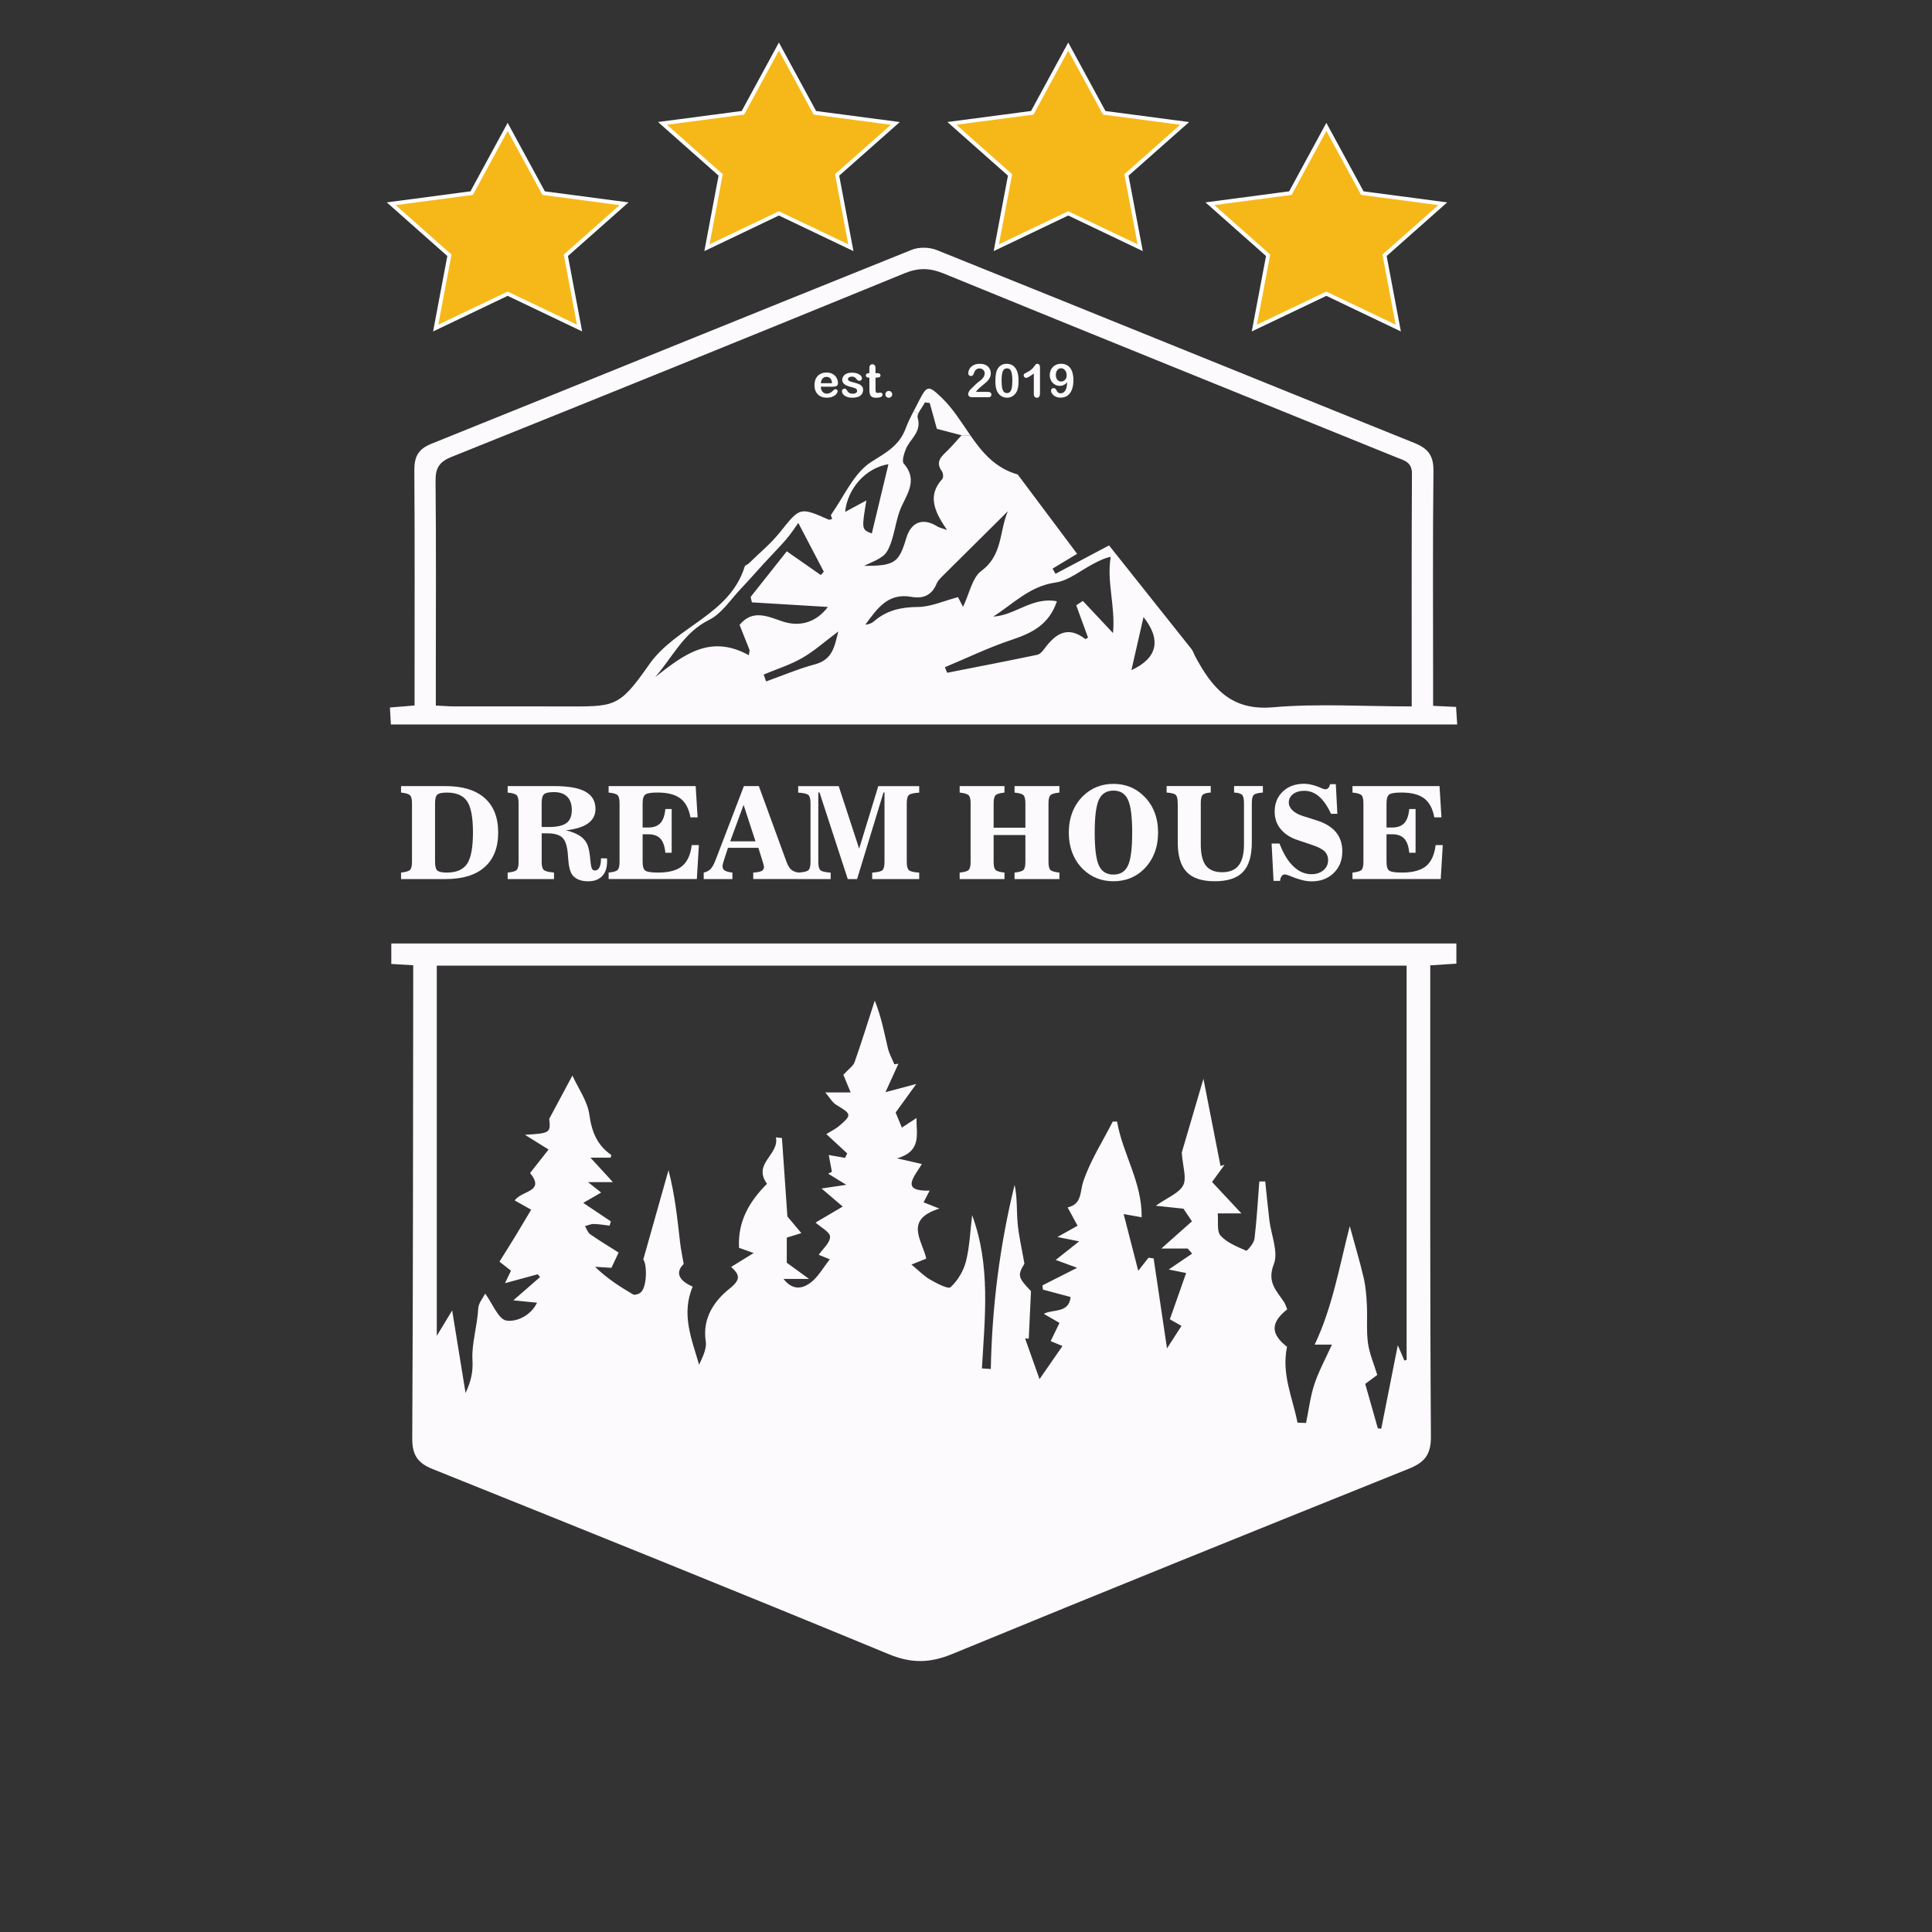 <?xml version="1.0" encoding="utf-8"?>
<!-- Generator: Adobe Illustrator 23.0.1, SVG Export Plug-In . SVG Version: 6.00 Build 0)  -->
<svg version="1.1" id="Layer_1" xmlns="http://www.w3.org/2000/svg" xmlns:xlink="http://www.w3.org/1999/xlink" x="0px" y="0px"
	 viewBox="0 0 500 500" style="enable-background:new 0 0 500 500;" xml:space="preserve">
<rect x="0" y="0" width="500" height="500" fill="#333333" stroke="none"/>
<style type="text/css">
	.st0{fill:#FCFAFC;}
	.st1{fill:#F6B819;stroke:#FFFFFF;stroke-miterlimit:10;}
</style>
<g id="XMLID_1_">
	<g>
		<path class="st0" d="M377.12,187.49H101.16c-0.08-1.35-0.15-2.71-0.25-4.39c2.12-0.17,4.04-0.33,6.38-0.52v-4.72
			c0-18.72,0.07-37.44-0.06-56.16c-0.02-3.46,0.98-5.46,4.36-6.83c41.48-16.7,82.9-33.56,124.39-50.23
			c1.86-0.75,4.56-0.69,6.44,0.07c41.23,16.57,82.38,33.33,123.6,49.92c3.56,1.43,5,3.27,4.96,7.24
			c-0.21,18.44-0.09,36.87-0.09,55.31v5.49c2.28,0.11,3.96,0.19,5.94,0.28C376.93,184.43,377.01,185.79,377.12,187.49z
			 M365.41,122.55c0.01-3.01-2.06-3.39-4-4.18c-39.08-15.84-78.17-31.63-117.2-47.59c-3.58-1.46-6.52-1.53-10.13-0.05
			c-39.02,15.97-78.1,31.81-117.23,47.52c-3.25,1.3-4.17,2.95-4.13,6.3c0.17,16.73,0.07,33.46,0.07,50.19v7.85
			c1.84,0.09,3.23,0.22,4.63,0.22c9.29,0.02,18.58,0.01,27.88,0.01c13.83,0,14.69,0.6,22.68-10.82
			c6.97-9.97,20.86-12.76,24.75-25.39c0.1-0.32,0.71-0.47,1.01-0.76c2.72-2.67,5.72-5.12,8.09-8.08c5.22-6.51,5.09-6.61,12.64-3.29
			c0.19,0.09,0.5-0.09,0.89-0.17c-0.11-0.4-0.41-0.91-0.27-1.11c3.36-4.73,5.88-10.82,10.43-13.68c3.87-2.43,7.21-4.22,8.85-8.6
			c0.58-1.56,1.32-3.06,2.1-4.54l1.2,0.61c-0.19,0.42-0.27,0.81-0.17,1.15c1.09,3.69-1.99,5.43-3.06,8.08
			c-0.47,1.17-1.1,3.11-0.55,3.74c3.36,3.86,1.39,7.09-0.41,10.76c-1.39,2.84-1.74,6.19-2.73,9.25c-0.44,1.36-1.04,2.92-2.07,3.78
			c-1.43,1.19-3.34,1.82-5.04,2.69c7.89,0.02,9-0.8,10.89-7.14c1.27-4.27,4.34-5.41,8.1-3.03c0.38,0.24,0.86,0.32,2.47,0.9
			c-3.38-4.9-5.1-8.97-1.24-13.2c0.33-0.36,0.25-1.54-0.09-2c-1.82-2.49-0.1-3.86,1.46-5.38c1.07-1.04,2.02-2.19,3.62-3.94
			l2.29,0.03c3.05,4.4,6.42,8.47,12.24,10.11c5.08,6.79,10.16,13.57,15.38,20.54c-2.6,1.56-4.47,2.69-6.35,3.82
			c0.25,0.45,0.51,0.9,0.75,1.35c4.59-2.43,9.18-4.87,13.86-7.35c7.17,9,14.27,17.91,21.34,26.83c0.43,0.55,0.63,1.28,0.97,1.91
			c4.28,7.97,9.14,14.09,19.99,13.16c11.74-1.02,23.65-0.23,36.03-0.23C365.35,162.28,365.3,142.41,365.41,122.55z M292.81,173.43
			c6.75-3.1,7.79-7.84,3.13-13.74C294.92,164.14,293.9,168.65,292.81,173.43z M288.05,163.84c0.64-7.07-1.69-13.23-0.6-19.74
			c-1.94,0.44-3.23,1.16-4.54,1.84c-3.24,1.68-6.35,4.34-9.76,4.82c-6.71,0.94-10.96,5.57-16.11,8.81
			c5.69-0.29,10.07-5.19,16.49-3.96c-2.09,6.17-6.58,8.26-11.79,10c-5.87,1.96-11.48,4.68-17.2,7.06c0.2,0.48,0.39,0.96,0.59,1.44
			c7.77-1.53,15.55-3.03,23.31-4.65c0.72-0.15,1.41-0.96,1.9-1.63c2.83-3.83,5.99-5.98,10.53-2.45c0.09,0.06,0.45-0.23,0.71-0.37
			c-1.02-2.8-2.03-5.58-3.05-8.36c0.57-0.38,1.14-0.76,1.71-1.13C282.68,158.12,285.12,160.73,288.05,163.84z M253.98,147.74
			c5.57-4.12,4.61-10.23,6.85-15.43c-5.79,5.74-11.34,11.23-16.87,16.74c-0.6,0.6-1.26,1.26-1.57,2.02
			c-1.24,2.98-3.48,3.95-6.49,3.4c-6.14-1.13-8.97,3.14-11.95,7.2c0.86-0.08,1.64-0.36,2.22-0.86c3.29-2.88,7.04-3.69,11.41-3.73
			c3.31-0.02,6.6-1.56,10.35-2.54c0.01,0.02,0.55,1.06,1.3,2.51C250.92,153.56,251.6,149.5,253.98,147.74z M225.62,138.07
			c1.4-5.8,2.79-11.59,4.31-17.94c-5.92,0.97-10.61,6.33-11.21,12.35c1.94-1.05,3.72-2.01,5.5-2.97
			C222.97,137.02,222.97,137.02,225.62,138.07z M210.94,171.92c4.46-1.2,5.03-4.48,6-8.49c-3.49,2.61-6.23,5.08-9.36,6.87
			c-3.11,1.78-6.61,2.87-9.94,4.27c0.2,0.59,0.41,1.19,0.62,1.78C202.48,174.85,206.63,173.08,210.94,171.92z M214.26,157.08
			c-6.56-0.4-13.11-0.79-19.67-1.19c-0.11-0.47-0.22-0.94-0.33-1.4c3.13-3.95,6.26-7.91,9.36-11.81c3.2,2.24,6,4.19,8.8,6.14
			c0.26-0.29,0.52-0.58,0.78-0.87c-2.13-4.08-4.27-8.16-6.6-12.61c-0.77,1.06-1.84,2.73-3.11,4.22c-0.46,0.54-0.93,1.06-1.41,1.58
			c-1.43,1.57-2.92,3.09-4.35,4.65c-1.99,2.16-3.91,4.39-5.93,6.51c-2.69,2.81-4.99,6.49-8.29,8.13c-6.64,3.3-9.43,9.66-13.97,14.82
			c7.17-5.59,14.11-11.29,24.26-5.68c0.07-0.44,0.14-0.87,0.2-1.31c-0.86-2.17-1.72-4.33-2.6-6.53c3.29-4.07,7.22-2.25,10.94-0.96
			C206.91,162.34,211.16,161.15,214.26,157.08z"/>
		<path class="st0" d="M376.91,244.17v5.22c-2.2,0.15-4.28,0.28-6.76,0.44v6.53c0.01,38.46-0.09,76.93,0.17,115.39
			c0.04,4.77-1.69,6.74-5.75,8.37c-39.39,15.84-78.76,31.72-118.02,47.89c-5.82,2.41-10.64,2.54-16.57,0.08
			c-39.23-16.22-78.62-32.08-118.02-47.9c-3.96-1.59-5.29-3.72-5.27-7.96c0.21-39.18,0.2-78.36,0.25-117.54v-4.88
			c-2.03-0.12-3.7-0.22-5.67-0.34v-5.3H376.91z M364.03,351.97V249.91H113.04v95.8c1.53-2.52,2.51-4.15,3.98-6.56
			c1.22,7.53,2.31,14.19,3.47,21.37c1.43-3.14,1.96-5.39,1.78-8.7c-0.23-4.06,1.26-8.71,1.5-13.22c0.07-1.37,1.23-2.68,1.8-3.83
			c1.91,2.61,3.41,6.66,5.49,6.99c2.76,0.43,6.42-1.43,7.92-4.62c-1.95-0.2-3.66-0.36-6.13-0.61c2.97-2.59,4.95-4.31,6.93-6.04
			c-0.22-0.23-0.44-0.47-0.66-0.7c-2.65,0.72-5.29,1.44-8.43,2.3c0.69-1.44,1.14-2.39,1.55-3.24c-1.15-0.89-2.1-1.64-2.98-2.33
			c1.55-2.49,2.91-4.63,4.23-6.8c1.39-2.29,2.75-4.59,3.98-6.65c-1.56-0.88-2.92-1.64-4.27-2.4c1.92-2.67,7.96-2.15,3.99-7.1
			c1.38-1.75,2.76-3.5,4.78-6.07c-1.91-1.19-3.58-2.24-6.11-3.82c6.54-0.37,6.67-0.54,6.28-4.12c2.55-4.77,4.36-8.14,6-11.21
			c1.56,3.41,3.91,6.63,4.38,10.1c0.62,4.45,2.01,7.92,5.67,10.45c0.05,0.03-0.06,0.27-0.16,0.7h-5.22
			c1.88,2.05,3.47,3.77,5.81,6.33h-6.45c1.51,1.19,2.42,1.91,3.41,2.7c-1.47,0.85-2.65,1.53-4.63,2.68
			c2.77,1.85,4.95,3.32,7.14,4.78c-0.11,0.37-0.22,0.74-0.32,1.11c-1.38-0.16-2.75-0.41-4.12-0.43c-0.75-0.01-1.51,0.36-2.26,0.56
			c0.44,0.71,0.73,1.67,1.37,2.11c2.43,1.69,4.97,3.21,7.34,4.72c-0.75,1.59-1.29,2.75-1.86,3.96c-1.33-0.09-2.79-0.18-4.25-0.28
			c3.06,2.98,6.4,5.13,9.82,7.14c0.42,0.25,1.42-0.04,1.9-0.4c1.86-1.4,1.72-7.6,0.77-8.61c2.3-8.14,4.42-15.63,6.53-23.12
			c1.66,6.34,2.3,12.57,3.01,18.8c0.18,1.59,0.53,3.17,0.92,5.47c-2.39,2.33-1.01,4.44,2.33,5.85c-3.04,7.19-0.24,13.63,1.66,20.22
			c0.91-2,2.01-4.13,1.72-6.03c-0.93-6.01,2.21-10.51,6.13-13.63c3.12-2.49,2.57-3.65,0.45-5.66c1.89-1.17,3.53-2.18,5.83-3.59
			c-2.19-0.77-3.31-1.17-3.8-1.34c-0.36-6.93,2.7-12,7.24-16.58c-3.8-5.24,3.21-7.47,2.31-12.02c0.52,0.06,1.04,0.13,1.56,0.19
			c0.46,6.64,0.92,13.28,1.41,20.29c0.86,1.03,2.09,2.5,3.61,4.31c-1.95,0.6-3.33,1.02-3.77,1.16v6.5c1.39,1.02,3.09,2.25,5.76,4.19
			h-6.61c2.55,3.28,5.18,2.33,6.99,0.99c1.97-1.47,3.25-3.86,5-6.06c-1.26-0.51-2.13-0.87-2.87-1.17c1.08-1.55,2.94-3.12,2.93-4.67
			c0-1.22-2.4-2.44-3.75-3.67c2.36-1.4,4.66-2.74,7.03-4.14c-2.11-1.81-3.62-3.09-5.48-4.68c2.19-0.33,3.64-0.54,6.4-0.95
			c-2.32-1.42-3.5-2.15-4.69-2.88c0.32-0.16,0.64-0.33,0.97-0.49c-0.28-1.47-0.55-2.95-0.82-4.35c1.4,0.24,2.81,0.5,4.22,0.75
			c0.19-0.39,0.37-0.77,0.56-1.16c-1.78-1.65-3.57-3.3-5.41-5c1.39-0.86,2.4-1.33,3.22-2.02c3.46-2.95,3.36-3.14-0.61-5.52
			c-1.05-0.63-1.73-1.9-2.88-3.24h6.57c-0.93-2.25-1.61-3.88-1.89-4.56c1.38-1.52,2.55-2.26,2.91-3.29
			c1.86-5.27,3.5-10.61,5.22-15.92c1.68,4.19,2.45,8.27,3.39,12.31c0.34,1.44,1.11,2.79,1.68,4.18c0.35-0.05,0.7-0.1,1.05-0.14
			c-1.01,2.21-2.01,4.42-3.35,7.35c2.82-0.75,4.78-1.27,7.98-2.12c-2.31,3.2-3.79,5.24-5.35,7.39c0.49,1.17,1.01,2.44,1.62,3.91
			c1.34-0.88,2.53-1.67,3.78-2.49c-0.06,4.19,1.44,8.56-5.02,10.44c3.03,0.69,4.55,1.04,6.42,1.47c-2.12,3.46-5.59,7.09,2,6.89
			c-0.62,1.2-1.1,2.11-1.57,3.02c1.24,0.49,2.17,0.86,4.09,1.62c-9.27,2.91-4.41,8.24-3.39,12.95c-1.05,0.42-2.05,0.82-3.83,1.54
			c1.92,1.58,3.23,2.98,4.82,3.88c1.7,0.97,4.65,2.56,5.31,1.96c1.84-1.68,3.35-4.21,3.97-6.67c0.97-3.87,1.11-7.96,1.6-11.95
			c4.84,13.1,3.29,26.4,2.53,39.65c0.76,0.06,1.53,0.11,2.3,0.16c0.31-16.14,2.32-32.01,6.16-47.66c0.72,3.32,0.5,6.62,0.78,9.88
			c0.27,3.22,1.05,6.39,1.76,10.51c-1.8,3-1.71,3.57,1.7,7.11c-0.21,4.44-0.4,8.38-0.58,12.32c-0.32-0.02-0.63-0.05-0.95-0.08
			c1.21,3.39,2.41,6.77,3.74,10.54c2.11-3.04,3.96-5.72,5.94-8.57c-1.1-0.45-2.11-0.87-3.06-1.27c0.73-1.51,1.45-2.98,2.29-4.71
			c-1.47-0.84-2.87-1.65-4.06-2.34c2.2-1.29,6.5-0.02,6.93-4.36c-2.5-0.67-4.83-1.3-7.16-1.92c-0.04-0.37-0.08-0.73-0.12-1.1
			c2.8-1.42,5.61-2.84,8.98-4.54c-2.39-0.88-3.84-1.41-5.55-2.04c2.21-1.75,3.87-3.07,6.07-4.81c-2.26-0.45-3.55-0.7-5.63-1.12
			c2.2-1.23,3.64-2.04,5.22-2.92c-0.9-1.66-1.71-3.15-2.58-4.74c3.78-0.87,3.13-3.98,4.06-6.73c1.82-5.41,5.01-10.35,7.62-15.48
			h1.12c1.43,8.33,6.49,15.68,6.36,24.76c-1.87-0.33-3.2-0.57-4.66-0.83c1.25,4.86,2.41,9.36,3.78,14.68
			c1.3-1.66,1.97-2.52,2.65-3.38c0.44,0.06,0.88,0.11,1.33,0.17c1.12,7.56,2.24,15.12,3.46,23.29c1.44-2.23,2.56-3.97,3.75-5.82
			c-1.12-0.64-1.92-1.09-3.01-1.71c1.43-4.07,2.81-8,4.21-11.97c-0.91-0.18-2.36-0.48-4.51-0.91c2.4-1.62,4.23-2.87,6.06-4.11
			c-0.38-0.44-0.77-0.87-1.15-1.32h-6.82c3.13-2.77,5.51-4.89,7.93-7.04c-0.98-1.46-1.8-2.67-2.2-3.27
			c-2.55-0.27-4.43-0.47-7.16-0.76c3.12-2.2,6.04-3.26,7.09-5.3c0.96-1.86-0.11-4.77-0.37-8.46c1.53-5.22,3.45-11.76,5.61-19.1
			c1.59,8.1,3,15.33,4.42,22.56c0.35-0.09,0.69-0.19,1.04-0.29c-1.12,1.54-2.24,3.07-3.23,4.43c2.63,2.81,4.88,5.23,7.6,8.14h-6.13
			c0.2,2.12-0.29,4.62,0.73,5.75c1.66,1.83,4.27,2.86,6.63,3.9c0.25,0.11,2.01-1.92,2.15-3.08c0.6-4.92,0.86-9.88,1.25-14.83
			c0.51,0,1.02-0.01,1.53-0.02c0.35,3.33,0.68,6.67,1.07,10c0.46,3.86,2.4,8.26,1.15,11.43c-1.82,4.66,0.7,6.84,2.65,9.79
			c0.38,0.58,0.56,1.29,0.82,1.89c-4.37,3.46-4.29,6.37-0.05,9.69c-1.48,7.12,1.48,13.22,2.71,19.63c0.74,0.03,1.48,0.06,2.22,0.09
			c0.69-3.35,1.09-6.79,2.15-10.02c1.12-3.38,2.86-6.55,4.54-10.26h-4.46c4.59-9.69,6.29-19.8,9.08-30.67
			c1.39,5.1,2.63,9.21,3.6,13.38c0.52,2.24,0.71,4.59,0.82,6.9c0.18,3.33-0.15,6.71,0.29,9.99c0.38,2.74,1.53,5.36,2.41,8.25
			c-1,0.74-2.09,1.55-3.12,2.31c1.13,3.99,2.2,7.75,3.27,11.52c0.29,0.02,0.59,0.05,0.88,0.07c1.35-6.83,2.71-13.65,4.28-21.59
			c0.9,2.08,1.3,3.02,1.7,3.94C363.65,352.06,363.84,352.01,364.03,351.97z"/>
		<path class="st0" d="M251.14,112.68l-2.29-0.03c-2.7-0.7-4.53-1.18-6.39-1.66c-0.59-2.14-1.23-4.42-1.85-6.7
			c-0.42-0.05-0.83-0.1-1.24-0.15c-0.46,0.92-1.3,1.95-1.7,2.85l-1.2-0.61c0.47-0.93,0.97-1.86,1.44-2.79
			c2.01-3.95,2.48-3.81,5.7-0.76C246.59,105.65,248.77,109.26,251.14,112.68z"/>
	</g>
	<g>
	</g>
</g>
<g>
	<path class="st0" d="M215.55,100.08h-3.13c0,0.36,0.08,0.68,0.22,0.96s0.33,0.49,0.57,0.63s0.5,0.21,0.78,0.21
		c0.19,0,0.37-0.02,0.52-0.07s0.31-0.12,0.46-0.21s0.29-0.2,0.41-0.31s0.29-0.26,0.49-0.45c0.08-0.07,0.2-0.11,0.35-0.11
		c0.16,0,0.3,0.04,0.4,0.13s0.15,0.22,0.15,0.38c0,0.14-0.06,0.31-0.17,0.51s-0.28,0.38-0.51,0.56s-0.52,0.33-0.86,0.44
		s-0.74,0.18-1.19,0.18c-1.03,0-1.83-0.29-2.4-0.88s-0.86-1.38-0.86-2.38c0-0.47,0.07-0.91,0.21-1.32s0.35-0.75,0.62-1.04
		s0.6-0.51,1-0.67s0.83-0.23,1.31-0.23c0.63,0,1.16,0.13,1.61,0.4s0.78,0.6,1,1.02s0.33,0.84,0.33,1.28c0,0.4-0.12,0.66-0.35,0.78
		S215.97,100.08,215.55,100.08z M212.43,99.17h2.9c-0.04-0.55-0.19-0.96-0.44-1.23s-0.59-0.41-1.01-0.41c-0.4,0-0.73,0.14-0.98,0.41
		S212.48,98.63,212.43,99.17z"/>
	<path class="st0" d="M223.37,100.85c0,0.44-0.11,0.82-0.32,1.13s-0.53,0.55-0.95,0.71s-0.93,0.24-1.53,0.24
		c-0.57,0-1.07-0.09-1.48-0.26s-0.71-0.4-0.91-0.66s-0.29-0.53-0.29-0.79c0-0.18,0.06-0.33,0.19-0.45s0.28-0.19,0.47-0.19
		c0.17,0,0.3,0.04,0.39,0.12s0.18,0.2,0.26,0.35c0.16,0.29,0.36,0.5,0.59,0.64s0.54,0.21,0.93,0.21c0.32,0,0.58-0.07,0.79-0.21
		s0.31-0.31,0.31-0.49c0-0.28-0.11-0.49-0.32-0.62s-0.56-0.25-1.05-0.37c-0.55-0.14-1-0.28-1.34-0.43s-0.62-0.35-0.83-0.59
		s-0.31-0.55-0.31-0.91c0-0.32,0.1-0.62,0.29-0.91s0.47-0.51,0.85-0.68s0.82-0.25,1.35-0.25c0.41,0,0.79,0.04,1.12,0.13
		s0.61,0.2,0.83,0.35s0.39,0.3,0.5,0.48s0.17,0.35,0.17,0.52c0,0.18-0.06,0.33-0.18,0.45s-0.3,0.18-0.52,0.18
		c-0.16,0-0.3-0.05-0.42-0.14s-0.25-0.23-0.4-0.42c-0.12-0.16-0.26-0.28-0.43-0.38s-0.39-0.14-0.67-0.14
		c-0.29,0-0.53,0.06-0.72,0.18s-0.29,0.28-0.29,0.46c0,0.17,0.07,0.31,0.21,0.41s0.33,0.2,0.57,0.27s0.57,0.16,0.98,0.26
		c0.5,0.12,0.9,0.27,1.22,0.43s0.55,0.37,0.71,0.59S223.37,100.56,223.37,100.85z"/>
	<path class="st0" d="M224.81,96.58h0.18v-0.96c0-0.26,0.01-0.46,0.02-0.61s0.05-0.27,0.11-0.38c0.06-0.11,0.15-0.2,0.27-0.27
		s0.25-0.1,0.39-0.1c0.2,0,0.39,0.08,0.55,0.23c0.11,0.1,0.18,0.23,0.21,0.37s0.04,0.35,0.04,0.62v1.09h0.59
		c0.23,0,0.4,0.05,0.52,0.16s0.18,0.25,0.18,0.41c0,0.21-0.08,0.37-0.25,0.45s-0.41,0.13-0.73,0.13h-0.3v2.94
		c0,0.25,0.01,0.44,0.03,0.58s0.06,0.24,0.14,0.33s0.2,0.13,0.37,0.13c0.09,0,0.22-0.02,0.38-0.05s0.29-0.05,0.38-0.05
		c0.13,0,0.25,0.05,0.35,0.16s0.16,0.23,0.16,0.38c0,0.26-0.14,0.46-0.42,0.59s-0.69,0.21-1.21,0.21c-0.5,0-0.88-0.08-1.14-0.25
		s-0.43-0.4-0.51-0.7s-0.12-0.69-0.12-1.19v-3.07h-0.21c-0.23,0-0.41-0.05-0.53-0.16s-0.18-0.25-0.18-0.42s0.06-0.31,0.19-0.41
		S224.57,96.58,224.81,96.58z"/>
	<path class="st0" d="M230.03,102.94c-0.24,0-0.45-0.08-0.63-0.23s-0.26-0.38-0.26-0.66c0-0.24,0.08-0.44,0.25-0.62
		s0.38-0.26,0.62-0.26s0.46,0.08,0.63,0.25s0.26,0.38,0.26,0.62c0,0.28-0.09,0.5-0.26,0.65S230.27,102.94,230.03,102.94z"/>
	<path class="st0" d="M252.58,101.41h3.06c0.3,0,0.54,0.06,0.7,0.19s0.24,0.29,0.24,0.51c0,0.19-0.06,0.35-0.19,0.49
		s-0.32,0.2-0.58,0.2h-4.31c-0.29,0-0.52-0.08-0.69-0.24s-0.25-0.35-0.25-0.57c0-0.14,0.05-0.33,0.16-0.56s0.22-0.42,0.35-0.55
		c0.52-0.54,0.99-1,1.41-1.39s0.72-0.64,0.9-0.76c0.32-0.23,0.59-0.45,0.8-0.68s0.38-0.46,0.49-0.7s0.17-0.48,0.17-0.71
		c0-0.25-0.06-0.47-0.18-0.67s-0.28-0.35-0.49-0.46s-0.43-0.16-0.67-0.16c-0.51,0-0.91,0.22-1.21,0.67c-0.04,0.06-0.1,0.22-0.2,0.48
		s-0.2,0.46-0.31,0.6s-0.28,0.21-0.51,0.21c-0.2,0-0.36-0.06-0.49-0.19s-0.19-0.3-0.19-0.53c0-0.27,0.06-0.55,0.18-0.84
		s0.3-0.56,0.54-0.8s0.54-0.43,0.91-0.58s0.8-0.22,1.3-0.22c0.6,0,1.11,0.09,1.53,0.28c0.27,0.13,0.51,0.3,0.72,0.52
		s0.37,0.47,0.48,0.76s0.17,0.58,0.17,0.89c0,0.48-0.12,0.92-0.36,1.32s-0.49,0.71-0.74,0.93s-0.67,0.58-1.26,1.06
		s-0.99,0.85-1.21,1.12C252.77,101.14,252.68,101.26,252.58,101.41z"/>
	<path class="st0" d="M263.6,98.58c0,0.64-0.04,1.19-0.12,1.65s-0.22,0.88-0.43,1.25c-0.27,0.46-0.61,0.82-1.03,1.07
		s-0.89,0.38-1.41,0.38c-0.59,0-1.13-0.17-1.6-0.5s-0.83-0.8-1.06-1.39c-0.12-0.32-0.21-0.68-0.27-1.08s-0.08-0.82-0.08-1.27
		c0-0.59,0.03-1.12,0.09-1.59s0.16-0.88,0.29-1.22c0.23-0.56,0.57-0.99,1-1.29s0.96-0.44,1.57-0.44c0.4,0,0.77,0.07,1.1,0.2
		s0.62,0.32,0.86,0.57s0.46,0.56,0.63,0.93C263.45,96.49,263.6,97.4,263.6,98.58z M261.99,98.46c0-0.71-0.04-1.3-0.13-1.75
		s-0.23-0.8-0.43-1.03s-0.48-0.35-0.84-0.35c-0.52,0-0.87,0.26-1.08,0.78s-0.3,1.32-0.3,2.4c0,0.73,0.04,1.34,0.13,1.8
		s0.23,0.82,0.43,1.06s0.48,0.36,0.83,0.36c0.36,0,0.64-0.13,0.84-0.38s0.35-0.61,0.43-1.07S261.99,99.22,261.99,98.46z"/>
	<path class="st0" d="M267.55,101.99v-5.33c-0.99,0.76-1.66,1.14-2,1.14c-0.16,0-0.31-0.07-0.44-0.2s-0.19-0.28-0.19-0.45
		c0-0.2,0.06-0.35,0.19-0.44s0.35-0.21,0.66-0.36c0.47-0.22,0.85-0.46,1.13-0.7s0.53-0.52,0.75-0.83s0.36-0.49,0.43-0.56
		s0.19-0.11,0.38-0.11c0.21,0,0.37,0.08,0.5,0.24s0.19,0.38,0.19,0.66v6.71c0,0.79-0.27,1.18-0.8,1.18c-0.24,0-0.43-0.08-0.57-0.24
		S267.55,102.3,267.55,101.99z"/>
	<path class="st0" d="M276.18,98.94c-0.26,0.3-0.55,0.53-0.86,0.69s-0.67,0.23-1.06,0.23c-0.37,0-0.71-0.07-1.03-0.21
		s-0.59-0.34-0.83-0.6s-0.41-0.55-0.54-0.9s-0.19-0.7-0.19-1.08c0-0.4,0.07-0.78,0.21-1.15s0.34-0.67,0.6-0.94s0.57-0.47,0.93-0.62
		s0.76-0.22,1.2-0.22c0.5,0,0.95,0.09,1.35,0.28s0.73,0.45,1,0.8s0.48,0.79,0.62,1.32s0.22,1.13,0.22,1.8
		c0,0.75-0.08,1.41-0.23,1.98s-0.37,1.05-0.67,1.44s-0.64,0.68-1.05,0.87s-0.87,0.28-1.38,0.28c-0.51,0-0.95-0.1-1.32-0.29
		s-0.66-0.43-0.86-0.72s-0.29-0.56-0.29-0.83c0-0.16,0.06-0.31,0.18-0.44s0.28-0.19,0.46-0.19c0.17,0,0.33,0.05,0.46,0.14
		s0.24,0.24,0.31,0.43c0.09,0.23,0.23,0.42,0.43,0.57s0.42,0.21,0.67,0.21c0.22,0,0.43-0.06,0.63-0.17s0.37-0.27,0.51-0.48
		C275.96,100.74,276.13,100,276.18,98.94z M276.05,97.15c0-0.27-0.04-0.51-0.11-0.74s-0.17-0.42-0.3-0.58s-0.29-0.29-0.47-0.39
		s-0.38-0.14-0.59-0.14c-0.37,0-0.69,0.16-0.94,0.48s-0.39,0.74-0.39,1.26c0,0.52,0.13,0.93,0.39,1.24s0.58,0.46,0.98,0.46
		c0.24,0,0.47-0.06,0.69-0.19s0.4-0.31,0.54-0.55S276.05,97.48,276.05,97.15z"/>
</g>
<g>
	<path class="st0" d="M103.79,227.5v-1.68c1.19-0.12,1.96-0.34,2.31-0.68c0.35-0.33,0.52-1.03,0.52-2.09v-15.16
		c0-1.06-0.17-1.76-0.52-2.09c-0.35-0.33-1.12-0.56-2.31-0.68v-1.68h11.54c4.4,0,7.77,1.03,10.1,3.09c2.33,2.06,3.5,5.03,3.5,8.92
		c0,3.9-1.17,6.88-3.5,8.95s-5.7,3.1-10.1,3.1H103.79z M112.59,207.89v15.11c0,1.2,0.2,1.97,0.61,2.31
		c0.41,0.34,1.23,0.51,2.47,0.51c2.47,0,4.21-0.76,5.22-2.28c1.01-1.52,1.51-4.22,1.51-8.1c0-3.87-0.5-6.56-1.51-8.06
		s-2.75-2.26-5.22-2.26c-1.24,0-2.06,0.17-2.47,0.51C112.79,205.97,112.59,206.72,112.59,207.89z"/>
	<path class="st0" d="M140.18,223.05c0,1.07,0.19,1.78,0.56,2.1c0.38,0.33,1.26,0.55,2.64,0.67v1.68h-12v-1.68
		c1.19-0.11,1.96-0.33,2.31-0.66c0.35-0.33,0.52-1.04,0.52-2.11v-15.16c0-1.07-0.17-1.78-0.52-2.11c-0.35-0.33-1.12-0.55-2.31-0.66
		v-1.68h12.1c3.62,0,6.3,0.48,8.03,1.44c1.73,0.96,2.6,2.45,2.6,4.47c0,1.57-0.64,2.81-1.91,3.73c-1.27,0.92-3.19,1.52-5.76,1.81
		c1.68,0.38,2.99,0.93,3.95,1.66s1.58,1.65,1.87,2.76c0.24,0.86,0.41,1.98,0.53,3.35c0.05,0.54,0.1,0.92,0.13,1.14
		c0.1,0.59,0.22,0.99,0.38,1.18c0.16,0.2,0.39,0.3,0.7,0.3c0.49,0,0.87-0.27,1.14-0.81s0.4-1.32,0.4-2.34l1.55,0.02
		c0.01,0.09,0.02,0.18,0.02,0.29s0.01,0.27,0.01,0.48c0,1.65-0.43,2.93-1.28,3.82c-0.85,0.89-2.07,1.34-3.63,1.34
		c-0.92,0-1.73-0.14-2.41-0.41c-0.68-0.27-1.23-0.67-1.65-1.2c-0.61-0.78-0.99-2.29-1.13-4.53c-0.01-0.18-0.02-0.33-0.03-0.44
		c-0.15-2.4-0.64-3.98-1.48-4.75c-0.41-0.37-0.92-0.64-1.54-0.81c-0.62-0.18-1.39-0.27-2.33-0.27h-1.45V223.05z M140.18,207.83v6.2
		H142c2.14,0,3.67-0.34,4.59-1.02c0.92-0.68,1.39-1.8,1.39-3.36c0-1.51-0.39-2.67-1.18-3.46s-1.92-1.19-3.42-1.19
		c-1.32,0-2.19,0.18-2.59,0.55S140.18,206.67,140.18,207.83z"/>
	<path class="st0" d="M157.51,227.5v-1.68c1.19-0.11,1.96-0.33,2.31-0.66c0.35-0.33,0.52-1.04,0.52-2.11v-15.16
		c0-1.07-0.17-1.78-0.52-2.11c-0.35-0.33-1.12-0.55-2.31-0.66v-1.68h22.53l0.5,8.09h-1.85c-0.42-2.27-1.29-3.9-2.63-4.91
		c-1.33-1-3.29-1.51-5.88-1.51c-1.61,0-2.66,0.16-3.14,0.49s-0.73,1.09-0.73,2.28v6.28h1.45c1.4,0,2.45-0.38,3.15-1.14
		c0.7-0.76,1.13-1.98,1.28-3.64h1.64v11.31h-1.64c-0.15-1.67-0.58-2.88-1.28-3.64c-0.7-0.76-1.75-1.14-3.15-1.14h-1.45v7.14
		c0,1.2,0.24,1.97,0.73,2.29c0.49,0.32,1.58,0.48,3.26,0.48c2.79,0,4.87-0.55,6.22-1.66s2.19-2.92,2.5-5.45h1.85l-0.53,8.78H157.51z
		"/>
	<path class="st0" d="M182.12,227.5v-1.68c0.72-0.15,1.3-0.45,1.75-0.9c0.45-0.45,0.89-1.24,1.33-2.37l7.32-19.11h3.87l7.12,19.5
		c0.37,1,0.77,1.7,1.22,2.09c0.45,0.4,1.08,0.66,1.89,0.79v1.68h-11.68v-1.68c1.04-0.06,1.76-0.2,2.17-0.42
		c0.4-0.21,0.6-0.56,0.6-1.05c0-0.19-0.08-0.54-0.23-1.03c-0.02-0.06-0.03-0.1-0.03-0.11l-1.19-3.8h-7.86l-0.98,3l-0.03,0.11
		c-0.27,0.78-0.4,1.34-0.4,1.68c0,0.48,0.18,0.84,0.55,1.08s1.03,0.42,2,0.55v1.68H182.12z M188.98,217.74h6.54l-3.08-9.44
		L188.98,217.74z"/>
	<path class="st0" d="M212.09,205.09h-0.31v17.97c0,1.12,0.19,1.84,0.56,2.16s1.26,0.53,2.64,0.61v1.68h-8.41v-1.68
		c1.39-0.09,2.26-0.29,2.63-0.61c0.37-0.32,0.56-1.04,0.56-2.16v-15.16c0-1.12-0.19-1.84-0.56-2.16c-0.37-0.32-1.25-0.53-2.63-0.61
		v-1.68h10.49l5.29,16.18l4.95-16.18h10.59v1.68c-1.4,0.09-2.28,0.29-2.66,0.62s-0.56,1.04-0.56,2.15v15.16
		c0,1.11,0.19,1.82,0.57,2.15c0.38,0.33,1.26,0.53,2.65,0.62v1.68h-12.17v-1.68c1.39-0.09,2.26-0.29,2.63-0.61
		c0.37-0.32,0.56-1.04,0.56-2.16v-17.97h-0.26l-6.83,22.41h-2.42L212.09,205.09z"/>
	<path class="st0" d="M259.96,203.44v1.68c-1.18,0.12-1.94,0.34-2.29,0.67c-0.34,0.33-0.52,1.03-0.52,2.1v6.32h8.22v-6.32
		c0-1.07-0.17-1.77-0.51-2.1c-0.34-0.33-1.1-0.55-2.3-0.67v-1.68h11.62v1.68c-1.19,0.11-1.96,0.33-2.31,0.66
		c-0.35,0.33-0.52,1.04-0.52,2.11v15.16c0,1.07,0.17,1.78,0.52,2.11c0.35,0.33,1.12,0.55,2.31,0.66v1.68h-11.62v-1.68
		c1.19-0.12,1.96-0.34,2.3-0.67c0.34-0.33,0.51-1.03,0.51-2.1v-6.94h-8.22v6.94c0,1.07,0.17,1.78,0.52,2.1
		c0.34,0.33,1.11,0.55,2.29,0.67v1.68h-11.6v-1.68c1.19-0.11,1.96-0.33,2.31-0.66c0.35-0.33,0.52-1.04,0.52-2.11v-15.16
		c0-1.06-0.17-1.76-0.52-2.09c-0.35-0.33-1.12-0.56-2.31-0.68v-1.68H259.96z"/>
	<path class="st0" d="M288.16,228.07c-1.55,0-2.98-0.26-4.29-0.78c-1.32-0.52-2.5-1.3-3.57-2.33c-1.2-1.17-2.12-2.56-2.75-4.17
		c-0.63-1.61-0.94-3.39-0.94-5.33c0-1.93,0.31-3.7,0.94-5.3c0.63-1.6,1.56-3,2.78-4.19c1.06-1.03,2.25-1.81,3.57-2.33
		c1.32-0.52,2.74-0.78,4.26-0.78s2.95,0.26,4.26,0.78c1.32,0.52,2.5,1.3,3.55,2.33c1.24,1.19,2.17,2.59,2.8,4.19
		c0.63,1.6,0.94,3.37,0.94,5.3s-0.31,3.7-0.94,5.31c-0.63,1.61-1.55,3-2.76,4.2c-1.06,1.03-2.25,1.81-3.57,2.33
		C291.12,227.8,289.7,228.07,288.16,228.07z M288.16,226.34c1.78,0,3.04-0.78,3.76-2.34c0.73-1.56,1.09-4.41,1.09-8.55
		c0-4.1-0.37-6.94-1.1-8.5c-0.73-1.56-1.98-2.34-3.75-2.34c-1.78,0-3.04,0.78-3.76,2.34c-0.73,1.56-1.09,4.4-1.09,8.5
		c0,4.14,0.36,6.99,1.09,8.55C285.12,225.56,286.38,226.34,288.16,226.34z"/>
	<path class="st0" d="M304.79,207.89c0-1.14-0.17-1.86-0.52-2.18c-0.34-0.31-1.13-0.51-2.35-0.6v-1.68h11.42v1.68
		c-1.05,0.06-1.75,0.26-2.08,0.58s-0.5,1.05-0.5,2.19v10.63c0,2.52,0.44,4.36,1.32,5.5c0.88,1.14,2.29,1.72,4.22,1.72
		c1.92,0,3.34-0.59,4.26-1.76c0.92-1.17,1.38-2.99,1.38-5.46v-10.63c0-1.14-0.17-1.87-0.5-2.19s-1.02-0.52-2.06-0.58v-1.68h7.45
		v1.68c-1.21,0.09-2,0.28-2.34,0.6c-0.35,0.31-0.52,1.04-0.52,2.18v10.14c0,3.49-0.77,6.04-2.3,7.64s-3.97,2.4-7.3,2.4
		c-3.32,0-5.74-0.8-7.27-2.41c-1.53-1.61-2.3-4.15-2.3-7.63V207.89z"/>
	<path class="st0" d="M329.59,227.97l-0.5-9.67h2.05c0.98,2.59,2.17,4.56,3.58,5.91c1.41,1.35,2.96,2.03,4.67,2.03
		c1.27,0,2.3-0.34,3.11-1.02s1.21-1.54,1.21-2.58c0-0.96-0.31-1.73-0.94-2.34c-0.63-0.6-1.75-1.17-3.38-1.69l-3.53-1.19
		c-1.9-0.62-3.37-1.57-4.42-2.85s-1.56-2.78-1.56-4.5c0-2.14,0.7-3.88,2.11-5.22s3.24-2.01,5.51-2.01c0.49,0,1.01,0.05,1.55,0.16
		c0.54,0.11,1.17,0.28,1.88,0.53c0.33,0.12,0.66,0.25,0.98,0.4s0.49,0.23,0.52,0.23c0.04,0,0.13,0.02,0.27,0.05
		c0.14,0.03,0.26,0.05,0.35,0.05c0.28,0,0.52-0.11,0.73-0.34s0.35-0.55,0.45-0.97l1.48-0.02l0.4,7.69h-1.64
		c-0.93-2.01-1.97-3.5-3.11-4.49c-1.14-0.98-2.4-1.47-3.79-1.47c-1.2,0-2.17,0.28-2.92,0.85c-0.74,0.56-1.11,1.29-1.11,2.18
		c0,0.74,0.32,1.42,0.97,2.04s1.54,1.1,2.69,1.46l3.56,1.13c2.23,0.71,3.9,1.72,4.99,3.05s1.64,2.98,1.64,4.98
		c0,2.28-0.74,4.14-2.22,5.58c-1.48,1.45-3.39,2.17-5.74,2.17c-0.57,0-1.15-0.06-1.75-0.17c-0.6-0.11-1.34-0.32-2.23-0.62
		c-0.31-0.1-0.81-0.29-1.48-0.57c-0.68-0.28-1.18-0.43-1.5-0.43c-0.31,0-0.57,0.15-0.79,0.45s-0.35,0.7-0.4,1.21H329.59z"/>
	<path class="st0" d="M350.02,227.5v-1.68c1.19-0.11,1.96-0.33,2.31-0.66c0.35-0.33,0.52-1.04,0.52-2.11v-15.16
		c0-1.07-0.17-1.78-0.52-2.11c-0.35-0.33-1.12-0.55-2.31-0.66v-1.68h22.53l0.5,8.09h-1.85c-0.42-2.27-1.29-3.9-2.63-4.91
		c-1.33-1-3.29-1.51-5.88-1.51c-1.61,0-2.66,0.16-3.14,0.49c-0.48,0.33-0.72,1.09-0.72,2.28v6.28h1.45c1.4,0,2.45-0.38,3.15-1.14
		c0.7-0.76,1.13-1.98,1.28-3.64h1.64v11.31h-1.64c-0.15-1.67-0.58-2.88-1.28-3.64c-0.7-0.76-1.75-1.14-3.15-1.14h-1.45v7.14
		c0,1.2,0.24,1.97,0.73,2.29c0.49,0.32,1.58,0.48,3.26,0.48c2.79,0,4.87-0.55,6.22-1.66s2.19-2.92,2.5-5.45h1.85l-0.53,8.78H350.02z
		"/>
</g>
<polygon class="st1" points="361.87,84.9 343.26,76.01 324.63,84.9 328.19,66.07 313.13,52.73 333.95,49.98 343.26,32.84 
	352.57,49.98 373.38,52.73 358.32,66.07 "/>
<polygon class="st1" points="295.08,64.11 276.46,55.22 257.84,64.11 261.4,45.27 246.34,31.93 267.15,29.19 276.46,12.05 
	285.77,29.19 306.59,31.94 291.52,45.27 "/>
<polygon class="st1" points="220.2,64.11 201.58,55.22 182.96,64.11 186.51,45.27 171.45,31.93 192.27,29.19 201.58,12.05 
	210.89,29.19 231.71,31.94 216.64,45.27 "/>
<polygon class="st1" points="149.99,84.9 131.38,76.01 112.76,84.9 116.31,66.07 101.25,52.73 122.07,49.98 131.38,32.84 
	140.69,49.98 161.51,52.73 146.44,66.07 "/>
</svg>
